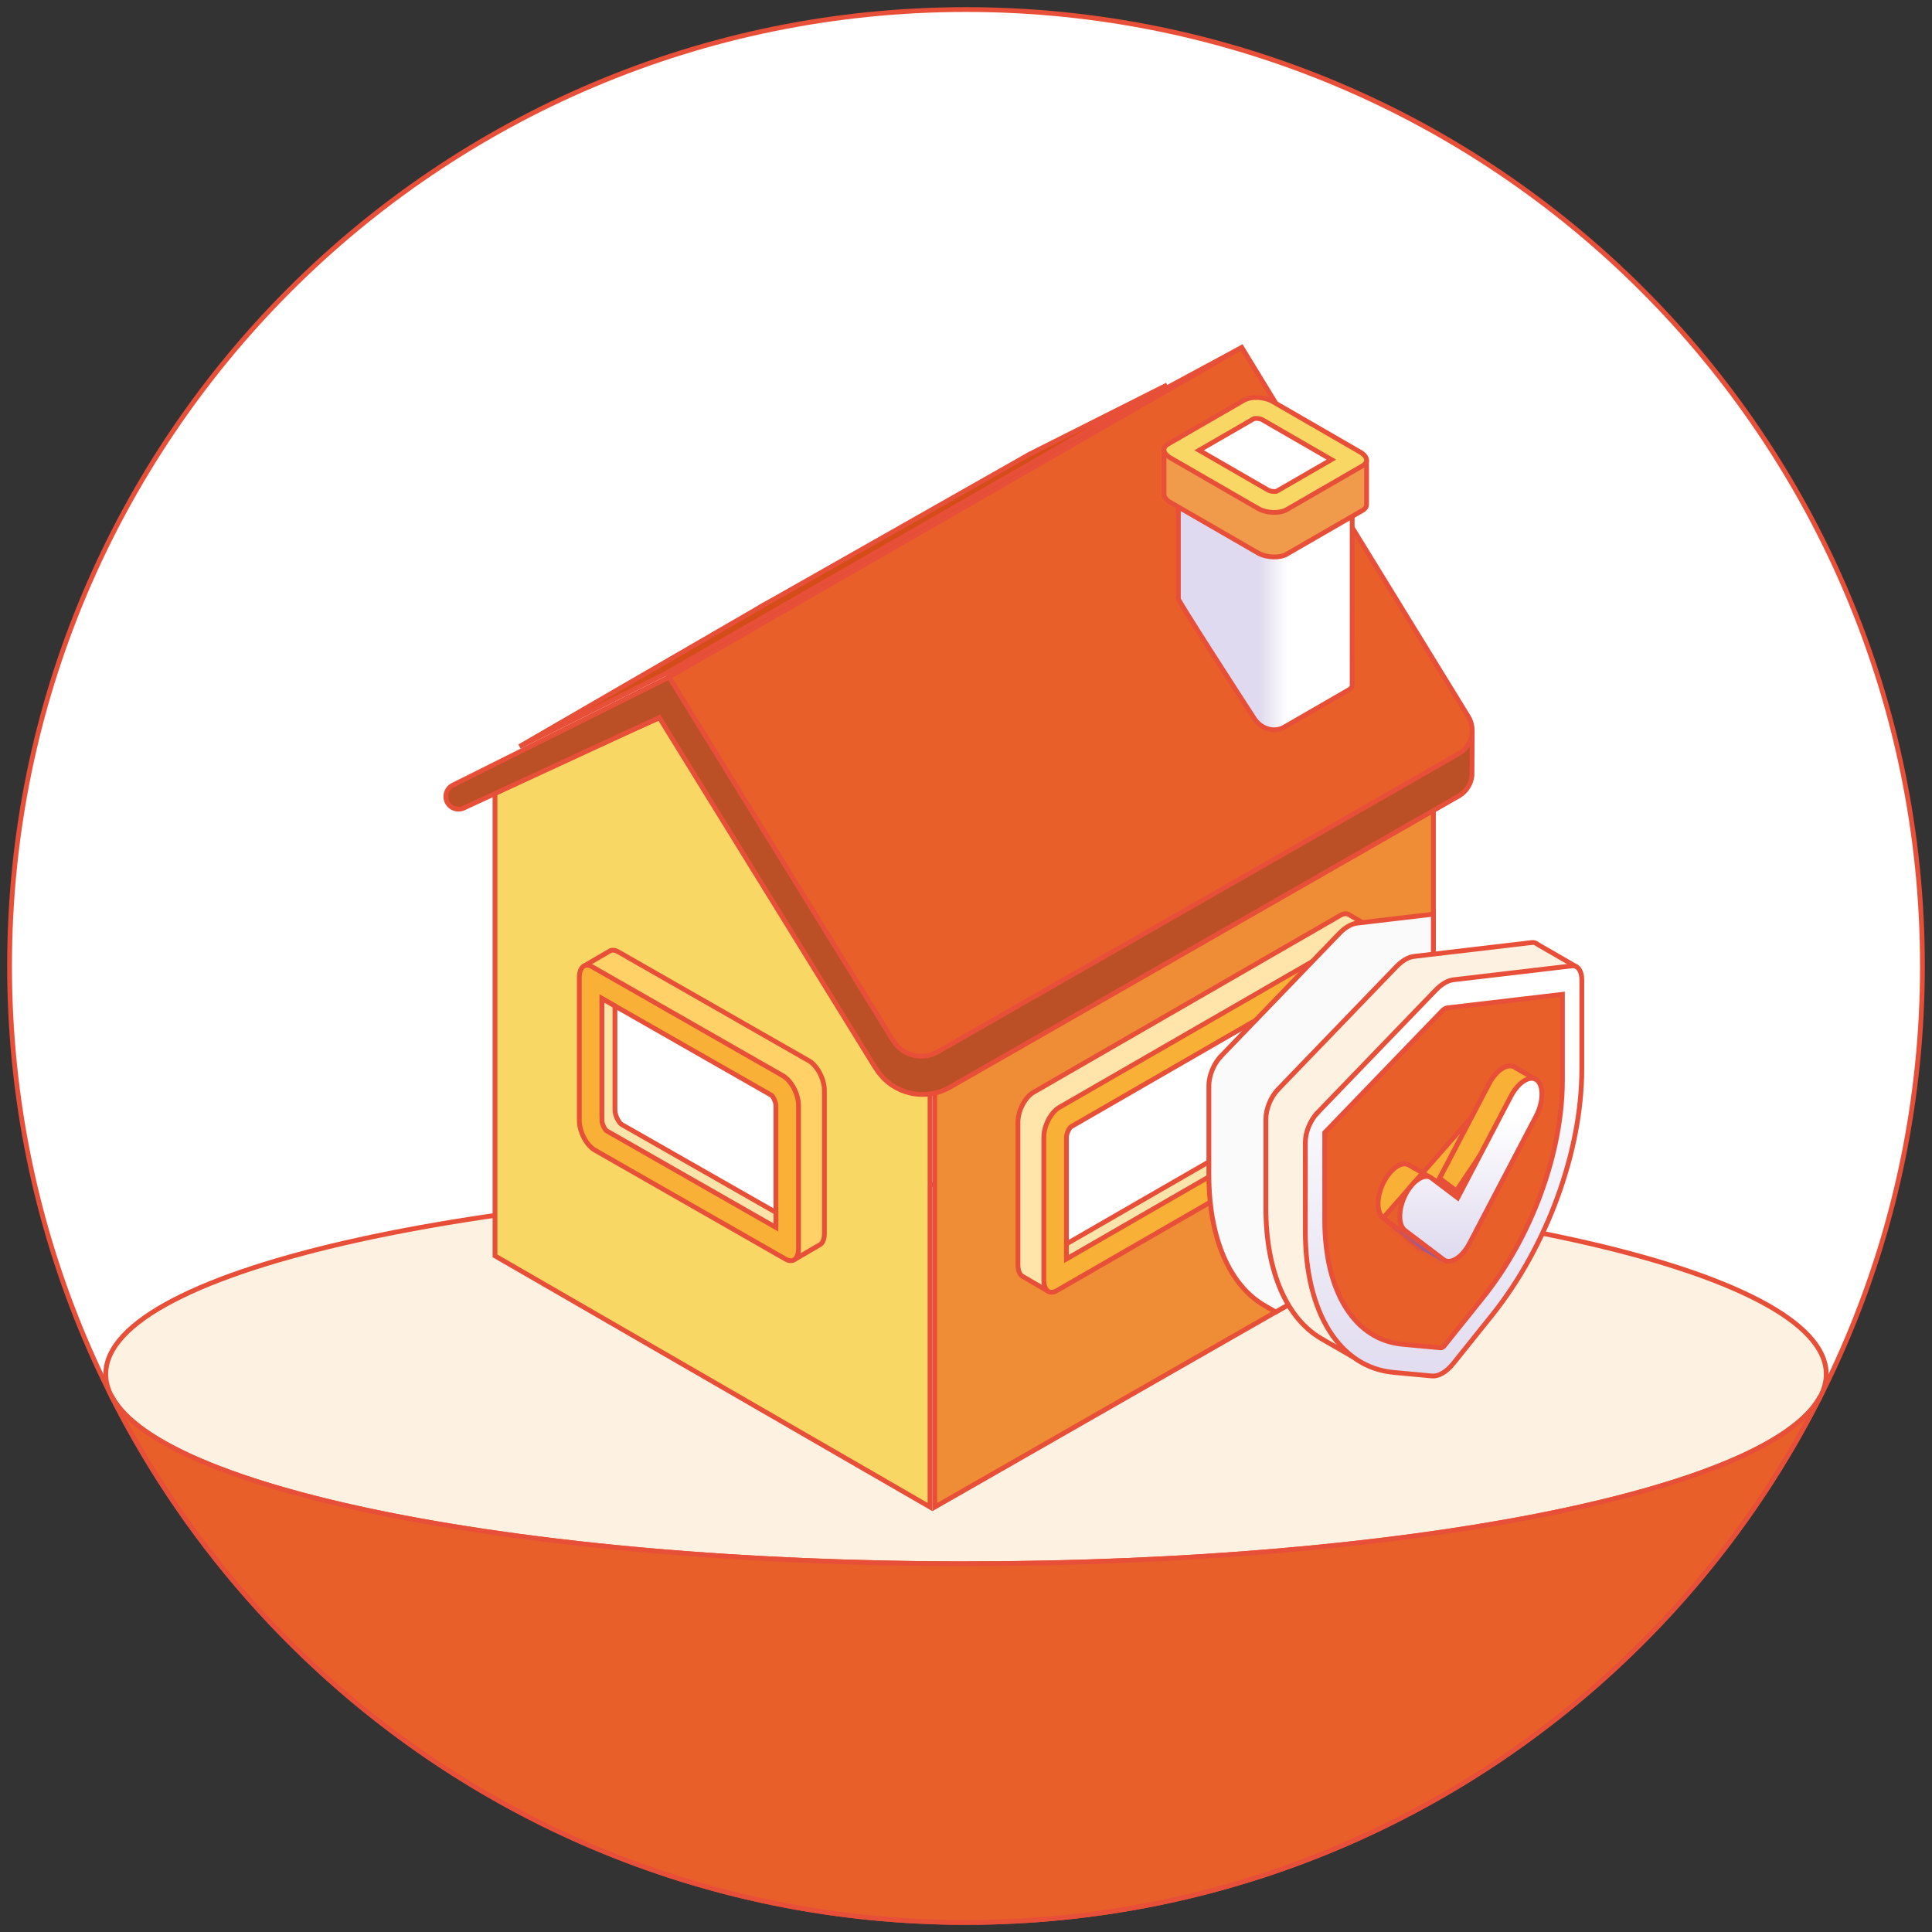 <svg width="202" height="202" viewBox="0 0 202 202" fill="none" xmlns="http://www.w3.org/2000/svg">
<rect x="0" y="0" width="202" height="202" fill="#333333" stroke="none"/>
<path d="M101 201C156.228 201 201 156.228 201 101C201 45.772 156.228 1 101 1C45.772 1 1 45.772 1 101C1 156.228 45.772 201 101 201Z" fill="white" stroke="#E74F38" stroke-width="0.5" stroke-linecap="round" stroke-linejoin="round"/>
<path d="M101 163.5C150.674 163.5 190.943 154.622 190.943 143.67C190.943 132.719 150.674 123.84 101 123.84C51.326 123.84 11.057 132.719 11.057 143.67C11.057 154.622 51.326 163.5 101 163.5Z" fill="#FDF2E1" stroke="#E74F38" stroke-width="0.5" stroke-linecap="round" stroke-linejoin="round"/>
<path d="M101 163.5C54.878 163.5 16.874 155.847 11.672 145.987H11.664C28.128 178.625 61.948 201 101 201C139.966 201 173.723 178.711 190.226 146.192C184.599 155.95 146.8 163.492 101 163.492V163.5Z" fill="#E85F2A" stroke="#E74F38" stroke-width="0.5" stroke-linecap="round" stroke-linejoin="round"/>
<path d="M190.227 146.192C190.227 146.192 190.227 146.184 190.227 146.177C190.227 146.177 190.227 146.184 190.227 146.192Z" fill="#EBE9E9" stroke="#E74F38" stroke-width="0.5" stroke-linecap="round" stroke-linejoin="round"/>
<path d="M190.226 146.192C190.226 146.192 190.226 146.184 190.226 146.177C190.226 146.177 190.226 146.184 190.226 146.192Z" fill="#A66CFF" stroke="#E74F38" stroke-width="0.5" stroke-linecap="round" stroke-linejoin="round"/>
<path d="M149.864 126.959L123.637 89.655L104.472 52.468L127.02 42.358L149.864 78.969V126.959Z" fill="url(#paint0_linear_8789_84452)" stroke="#E74F38" stroke-width="0.5"/>
<path d="M97.737 157.569V109.292L149.863 79.471V127.747L97.737 157.569Z" fill="#EF8C36" stroke="#E74F38" stroke-width="0.5"/>
<path d="M51.753 131.306V82.76L74.394 72.608L97.238 109.219V157.567L51.753 131.306Z" fill="#F8D764" stroke="#E74F38" stroke-width="0.5"/>
<path d="M91.525 111.636L91.51 111.616L69.044 75.213L68.928 75.024L68.727 75.117L48.489 84.483C48.489 84.483 48.488 84.483 48.488 84.483C47.611 84.883 46.613 84.242 46.613 83.277C46.613 82.775 46.897 82.316 47.346 82.092L47.347 82.092L69.715 70.924L69.736 70.913L69.755 70.899L79.553 63.43L129.819 36.333L153.926 76.557L153.902 81.079C153.815 81.943 153.337 82.753 152.529 83.22C152.529 83.221 152.529 83.221 152.529 83.221L100.146 113.198L100.146 113.198L100.131 113.207L100.131 113.207L99.261 113.705C99.26 113.705 99.26 113.705 99.26 113.705C96.704 115.135 93.475 114.408 91.785 112.007C91.785 112.007 91.785 112.007 91.785 112.007L91.525 111.636Z" fill="#BB4F25" stroke="#E74F38" stroke-width="0.5"/>
<path d="M98.055 109.971L98.054 109.972C96.432 110.908 94.36 110.385 93.377 108.791L69.952 70.788L129.824 36.338L153.513 74.913C154.336 76.254 153.891 78.01 152.529 78.796C152.529 78.797 152.529 78.797 152.528 78.797L98.055 109.971Z" fill="#E85F2A" stroke="#E74F38" stroke-width="0.5"/>
<path d="M79.541 63.437L79.543 63.436L107.666 47.475L122.033 40.244L69.486 70.48L54.321 78.051L79.541 63.437Z" fill="#D44D19" stroke="#E74F38" stroke-width="0.5"/>
<path d="M123.205 62.632L123.205 62.632V62.619V51.164L141.378 52.069L141.378 63.601V63.601L141.377 71.642C141.377 71.642 141.377 71.642 141.377 71.643C141.375 71.792 141.287 71.971 141.016 72.127L141.016 72.127L134.201 76.062C134.201 76.062 134.201 76.062 134.201 76.062C134.049 76.15 133.862 76.216 133.651 76.258C132.683 76.45 131.688 75.975 131.139 75.126L131.139 75.126C130.176 73.639 128.185 70.559 126.434 67.818C125.559 66.448 124.743 65.163 124.147 64.205C123.848 63.725 123.606 63.329 123.437 63.045C123.353 62.902 123.289 62.79 123.246 62.711C123.227 62.676 123.214 62.65 123.205 62.632C123.205 62.632 123.205 62.632 123.205 62.632Z" fill="url(#paint1_linear_8789_84452)" stroke="#E74F38" stroke-width="0.5"/>
<path d="M142.882 48.345V52.613L142.88 52.776C142.878 52.967 142.765 53.187 142.441 53.374L134.529 57.942L134.654 58.158L134.529 57.942C134.164 58.153 133.64 58.255 133.079 58.232C132.521 58.208 131.954 58.062 131.512 57.806L131.387 58.023L131.512 57.806L122.375 52.532L122.375 52.532C121.896 52.255 121.711 51.94 121.703 51.698L121.702 51.677L121.702 51.669L121.702 51.658C121.702 51.654 121.702 51.652 121.702 51.652L121.703 51.645V51.638V47.291L142.882 48.345Z" fill="#F09A4B" stroke="#E74F38" stroke-width="0.5"/>
<path d="M122.141 46.42L122.141 46.42L130.053 41.851C130.053 41.851 130.053 41.851 130.053 41.851C130.418 41.641 130.942 41.538 131.503 41.562C132.061 41.585 132.628 41.731 133.07 41.987L133.07 41.987L142.207 47.262C142.654 47.52 142.849 47.814 142.878 48.047C142.904 48.261 142.8 48.508 142.441 48.715L142.441 48.715L134.529 53.283L134.529 53.283C134.164 53.494 133.64 53.596 133.079 53.573C132.521 53.55 131.954 53.404 131.512 53.148L131.387 53.364L131.512 53.148L122.375 47.873C122.375 47.873 122.375 47.873 122.375 47.873C121.927 47.615 121.733 47.321 121.704 47.087C121.678 46.874 121.781 46.627 122.141 46.42Z" fill="#F8D764" stroke="#E74F38" stroke-width="0.5"/>
<path d="M132.606 51.253L132.606 51.252L125.377 47.079L131.106 43.771C131.117 43.768 131.135 43.764 131.16 43.76C131.205 43.753 131.268 43.747 131.347 43.747C131.631 43.747 131.876 43.824 131.976 43.883L139.205 48.056L133.477 51.364C133.476 51.364 133.475 51.364 133.474 51.364C133.461 51.367 133.444 51.371 133.422 51.374C133.377 51.382 133.314 51.388 133.235 51.388C132.951 51.388 132.707 51.311 132.606 51.253Z" fill="white" stroke="#E74F38" stroke-width="0.5"/>
<path d="M141.063 95.645L143.514 97.073L109.366 134.877L108.888 134.597L108.887 134.597L107.001 133.5L106.988 133.492L106.974 133.486C106.686 133.362 106.431 132.973 106.431 132.259V117.326C106.431 116.731 106.613 116.076 106.913 115.501C107.215 114.925 107.622 114.455 108.051 114.208L140.129 95.712L140.129 95.712C140.531 95.48 140.842 95.501 141.052 95.639L141.051 95.639L141.063 95.645Z" fill="#FFE5A9" stroke="#E74F38" stroke-width="0.5"/>
<path d="M142.836 97.286L142.836 97.286C143.258 97.042 143.581 97.077 143.794 97.238C144.023 97.411 144.206 97.787 144.206 98.389V113.322C144.206 113.917 144.024 114.572 143.723 115.146C143.422 115.723 143.014 116.192 142.586 116.44L110.507 134.936L110.507 134.936C110.084 135.18 109.762 135.145 109.549 134.984C109.32 134.811 109.137 134.434 109.137 133.833V118.9C109.137 118.305 109.319 117.65 109.619 117.075C109.921 116.499 110.328 116.029 110.757 115.782C110.757 115.782 110.757 115.782 110.757 115.782L142.836 97.286Z" fill="#F9B036" stroke="#E74F38" stroke-width="0.5"/>
<path d="M111.953 117.824L141.84 100.592V112.783C141.84 112.987 141.763 113.236 141.653 113.46C141.6 113.569 141.543 113.666 141.49 113.74C141.464 113.777 141.44 113.807 141.42 113.829C141.41 113.84 141.402 113.849 141.395 113.855C141.393 113.857 141.391 113.858 141.39 113.86L111.503 131.092V118.9C111.503 118.696 111.58 118.447 111.689 118.223C111.743 118.114 111.8 118.017 111.853 117.943C111.879 117.906 111.903 117.876 111.923 117.854C111.933 117.843 111.941 117.835 111.948 117.829C111.95 117.827 111.951 117.825 111.953 117.824Z" fill="white" stroke="#E74F38" stroke-width="0.5"/>
<path d="M139.793 113.748L139.803 113.742L139.813 113.735C139.894 113.678 139.972 113.585 140.037 113.492C140.107 113.394 140.178 113.274 140.242 113.142C140.368 112.885 140.479 112.557 140.479 112.246V101.376L141.84 100.592V113.322C141.84 113.526 141.763 113.775 141.653 113.999C141.6 114.108 141.543 114.205 141.49 114.279C141.464 114.316 141.44 114.346 141.42 114.368C141.41 114.379 141.402 114.387 141.395 114.393C141.394 114.395 141.392 114.396 141.391 114.397C141.39 114.398 141.39 114.398 141.39 114.398L111.503 131.63V130.059L139.793 113.748Z" fill="#FAE4A9" stroke="#E74F38" stroke-width="0.5"/>
<path d="M61.234 100.9L63.714 99.456L63.714 99.456L63.725 99.449C63.935 99.312 64.245 99.29 64.647 99.522L64.647 99.522L64.648 99.523L84.575 110.909C84.575 110.909 84.575 110.909 84.576 110.909C85.004 111.157 85.411 111.627 85.712 112.203C86.013 112.777 86.195 113.432 86.195 114.027V128.96C86.195 129.674 85.94 130.063 85.652 130.187L85.638 130.193L85.625 130.201L83.739 131.298L83.738 131.298L83.281 131.566L61.234 100.9Z" fill="#FFD166" stroke="#E74F38" stroke-width="0.5"/>
<path d="M61.941 101.096L61.941 101.096L61.941 101.097L81.869 112.483C81.869 112.483 81.869 112.483 81.869 112.484C82.297 112.731 82.705 113.201 83.006 113.777C83.307 114.351 83.489 115.006 83.489 115.601V130.534C83.489 131.136 83.306 131.512 83.077 131.685C82.864 131.846 82.541 131.881 82.119 131.637L82.118 131.637L62.191 120.25C62.19 120.25 62.19 120.25 62.19 120.25C61.762 120.003 61.355 119.533 61.053 118.957C60.752 118.383 60.57 117.728 60.57 117.132V102.199C60.57 101.598 60.754 101.221 60.982 101.048C61.195 100.887 61.518 100.852 61.941 101.096Z" fill="#F9B036" stroke="#E74F38" stroke-width="0.5"/>
<path d="M62.937 104.4L80.673 114.525C80.674 114.526 80.676 114.528 80.678 114.53C80.685 114.536 80.693 114.544 80.703 114.555C80.723 114.577 80.747 114.607 80.773 114.644C80.826 114.718 80.883 114.815 80.936 114.924C81.046 115.148 81.123 115.397 81.123 115.601V127.795L63.386 117.67C63.385 117.669 63.383 117.667 63.381 117.665C63.375 117.659 63.366 117.651 63.356 117.64C63.336 117.618 63.313 117.588 63.286 117.551C63.234 117.476 63.176 117.38 63.123 117.271C63.014 117.047 62.937 116.797 62.937 116.594V104.4Z" fill="white" stroke="#E74F38" stroke-width="0.5"/>
<path d="M62.937 117.132V104.402L64.297 105.187V116.057C64.297 116.367 64.409 116.695 64.534 116.953C64.598 117.084 64.669 117.204 64.739 117.303C64.805 117.396 64.883 117.488 64.964 117.546L64.974 117.553L64.984 117.559L81.123 126.761V128.334L63.386 118.208C63.385 118.207 63.383 118.206 63.381 118.204C63.375 118.198 63.366 118.189 63.356 118.178C63.336 118.156 63.313 118.126 63.286 118.089C63.234 118.015 63.176 117.919 63.123 117.809C63.014 117.585 62.937 117.336 62.937 117.132Z" fill="#FAE4A9" stroke="#E74F38" stroke-width="0.5"/>
<path d="M141.878 96.52L149.863 95.582V127.747L133.383 137.176L132.406 136.612L132.406 136.611L132.202 136.493C128.597 134.412 126.392 129.515 126.392 122.816V113.532C126.392 112.466 126.904 111.21 127.663 110.423L127.483 110.249L127.663 110.423L140.024 97.603C140.024 97.603 140.024 97.603 140.024 97.602C140.335 97.28 140.656 97.025 140.971 96.843C141.287 96.661 141.593 96.554 141.878 96.52L141.878 96.52Z" fill="#FAFAFA" stroke="#E74F38" stroke-width="0.5"/>
<path d="M141.248 141.75L138.369 140.088L138.37 140.087L138.165 139.969C134.56 137.888 132.354 132.991 132.354 126.292V117.008C132.354 115.943 132.867 114.686 133.626 113.899L133.446 113.725L133.626 113.899L145.987 101.079C145.987 101.079 145.987 101.079 145.987 101.079C146.299 100.756 146.619 100.502 146.934 100.319C147.25 100.137 147.556 100.03 147.84 99.997L147.84 99.997L160.202 98.543C160.423 98.517 160.544 98.593 160.798 98.75C160.845 98.78 160.897 98.812 160.955 98.847L160.955 98.847L160.959 98.85L164.626 100.967L141.248 141.75Z" fill="#FDF2E1" stroke="#E74F38" stroke-width="0.5"/>
<path d="M151.963 102.441L151.964 102.441L164.325 100.988C164.637 100.951 164.887 101.063 165.07 101.299C165.26 101.546 165.387 101.942 165.387 102.473V102.474V111.757C165.387 120.358 161.745 130.34 155.973 137.54L151.956 142.55C151.209 143.482 150.379 143.925 149.736 143.865L145.719 143.494C142.904 143.233 140.602 141.697 138.996 139.153C137.387 136.603 136.478 133.036 136.478 128.737V119.453C136.478 118.387 136.99 117.131 137.749 116.343L137.569 116.17L137.749 116.343L150.11 103.523C150.11 103.523 150.11 103.523 150.11 103.523C150.737 102.874 151.392 102.508 151.963 102.441Z" fill="url(#paint2_linear_8789_84452)" stroke="#E74F38" stroke-width="0.5"/>
<path d="M151.303 105.379L151.303 105.379L163.36 103.962V112.929C163.36 116.644 162.586 120.733 161.119 124.751L161.354 124.837L161.119 124.751C159.652 128.77 157.558 132.539 155.064 135.649L151.047 140.66L151.242 140.816L151.047 140.66C150.966 140.76 150.882 140.833 150.808 140.875L150.808 140.875C150.734 140.918 150.678 140.926 150.648 140.923L150.648 140.923L146.631 140.551C144.204 140.327 142.162 139.017 140.724 136.737L140.512 136.87L140.724 136.737C139.281 134.45 138.507 131.283 138.507 127.566V118.419L150.773 105.698L150.773 105.698C150.869 105.598 150.965 105.522 151.058 105.468C151.151 105.414 151.233 105.388 151.303 105.379Z" fill="#E85F2A" stroke="#E74F38" stroke-width="0.5"/>
<path d="M158.407 111.61L158.406 111.61C158.089 111.386 157.644 111.39 157.137 111.678C156.632 111.965 156.107 112.517 155.699 113.296C155.699 113.296 155.699 113.296 155.699 113.296L150.423 123.377L150.292 123.627L150.06 123.467L149.453 123.05L147.65 122.001L147.649 122.01L147.315 121.811C146.998 121.622 146.565 121.652 146.075 121.954C145.588 122.254 145.087 122.802 144.695 123.552L144.695 123.552C144.287 124.33 144.087 125.155 144.087 125.852C144.087 126.56 144.291 127.082 144.624 127.334M158.407 111.61L144.624 127.334M158.407 111.61L158.416 111.617L158.42 111.619L158.422 111.621L158.425 111.622L158.43 111.625L158.448 111.636L158.513 111.673L158.741 111.806L159.429 112.205L160.117 112.604L160.226 112.667L150.81 131.632M158.407 111.61L150.81 131.632M144.624 127.334L148.663 130.387L148.512 130.586M144.624 127.334L148.512 130.586M148.512 130.586L148.663 130.387C148.719 130.43 148.784 130.463 148.857 130.493L149.115 130.597L149.096 130.634M148.512 130.586L149.096 130.634M150.81 131.632L149.096 130.634M150.81 131.632L149.096 130.634" fill="#F9B036" stroke="#E74F38" stroke-width="0.5"/>
<mask id="path-29-inside-1_8789_84452" fill="white">
<path d="M146.749 128.847L144.471 127.531C144.472 127.532 144.472 127.533 144.473 127.534L148.512 130.586C148.591 130.646 148.676 130.69 148.764 130.725L148.762 130.729L150.915 131.983L151.02 131.771L146.749 128.847Z"/>
</mask>
<path d="M146.749 128.847L144.471 127.531C144.472 127.532 144.472 127.533 144.473 127.534L148.512 130.586C148.591 130.646 148.676 130.69 148.764 130.725L148.762 130.729L150.915 131.983L151.02 131.771L146.749 128.847Z" fill="url(#paint3_linear_8789_84452)"/>
<path d="M146.749 128.847L147.032 128.434L147.016 128.423L146.999 128.414L146.749 128.847ZM144.471 127.531L144.721 127.098L144.171 127.931L144.471 127.531ZM144.473 127.534L144.775 127.135L144.773 127.134L144.473 127.534ZM148.512 130.586L148.813 130.188L148.813 130.188L148.512 130.586ZM148.764 130.725L149.205 130.961L149.467 130.469L148.95 130.261L148.764 130.725ZM148.762 130.729L148.321 130.493L148.094 130.918L148.51 131.161L148.762 130.729ZM150.915 131.983L150.664 132.415L151.125 132.684L151.363 132.205L150.915 131.983ZM151.02 131.771L151.468 131.994L151.661 131.605L151.303 131.359L151.02 131.771ZM146.999 128.414L144.721 127.098L144.221 127.964L146.499 129.28L146.999 128.414ZM144.171 127.931C144.153 127.918 144.139 127.906 144.131 127.898C144.127 127.895 144.124 127.892 144.122 127.89C144.12 127.888 144.119 127.887 144.119 127.887C144.119 127.887 144.12 127.887 144.12 127.887C144.12 127.887 144.12 127.888 144.12 127.888C144.121 127.888 144.122 127.889 144.123 127.89C144.125 127.892 144.128 127.896 144.133 127.9C144.141 127.908 144.155 127.92 144.173 127.934L144.773 127.134C144.791 127.147 144.805 127.159 144.813 127.166C144.817 127.17 144.82 127.173 144.822 127.175C144.824 127.177 144.825 127.178 144.825 127.178C144.825 127.178 144.824 127.178 144.824 127.178C144.824 127.178 144.824 127.177 144.824 127.177C144.823 127.176 144.822 127.176 144.821 127.175C144.819 127.172 144.816 127.169 144.811 127.165C144.803 127.157 144.789 127.145 144.771 127.131L144.171 127.931ZM144.172 127.932L148.21 130.985L148.813 130.188L144.775 127.135L144.172 127.932ZM148.21 130.985C148.334 131.079 148.461 131.142 148.577 131.189L148.95 130.261C148.891 130.237 148.848 130.214 148.813 130.188L148.21 130.985ZM148.322 130.49L148.321 130.493L149.203 130.964L149.205 130.961L148.322 130.49ZM148.51 131.161L150.664 132.415L151.167 131.551L149.013 130.297L148.51 131.161ZM151.363 132.205L151.468 131.994L150.573 131.549L150.467 131.761L151.363 132.205ZM151.303 131.359L147.032 128.434L146.467 129.259L150.738 132.184L151.303 131.359Z" fill="#E74F38" mask="url(#path-29-inside-1_8789_84452)"/>
<path d="M158.406 111.61L158.406 111.61L158.416 111.617L158.419 111.619L158.422 111.621L158.425 111.622L158.43 111.625L158.448 111.636L158.513 111.673L158.741 111.806L159.429 112.205L160.117 112.604L160.198 112.651L152.264 124.506L150.521 123.189L155.699 113.296C156.106 112.517 156.632 111.965 157.137 111.678C157.644 111.39 158.089 111.386 158.406 111.61Z" fill="#F9B036" stroke="#E74F38" stroke-width="0.5"/>
<path d="M146.97 124.865L146.97 124.865C147.379 124.085 147.905 123.521 148.41 123.229C148.916 122.937 149.356 122.936 149.671 123.174L152.173 125.065L152.408 125.243L152.545 124.982L157.974 114.609C157.974 114.609 157.974 114.609 157.974 114.609C158.382 113.829 158.909 113.266 159.414 112.974C159.92 112.682 160.36 112.68 160.675 112.918C161.008 113.17 161.212 113.693 161.212 114.4C161.212 115.098 161.012 115.922 160.604 116.701L153.639 130.009L153.639 130.009C153.231 130.789 152.704 131.352 152.199 131.644C151.693 131.936 151.253 131.938 150.938 131.7C150.938 131.7 150.938 131.7 150.938 131.7L146.9 128.647C146.566 128.395 146.362 127.873 146.362 127.165C146.362 126.468 146.563 125.643 146.97 124.865Z" fill="url(#paint4_linear_8789_84452)" stroke="#E74F38" stroke-width="0.5"/>
<defs>
<linearGradient id="paint0_linear_8789_84452" x1="127.121" y1="77.324" x2="127.121" y2="16.539" gradientUnits="userSpaceOnUse">
<stop stop-color="#DFDAEF"/>
<stop offset="1" stop-color="white"/>
</linearGradient>
<linearGradient id="paint1_linear_8789_84452" x1="131.686" y1="63.726" x2="134.664" y2="63.726" gradientUnits="userSpaceOnUse">
<stop stop-color="#DFDAEF"/>
<stop offset="1" stop-color="white"/>
</linearGradient>
<linearGradient id="paint2_linear_8789_84452" x1="150.932" y1="146.026" x2="150.932" y2="110.965" gradientUnits="userSpaceOnUse">
<stop stop-color="#DFDAEF"/>
<stop offset="1" stop-color="white"/>
</linearGradient>
<linearGradient id="paint3_linear_8789_84452" x1="149.185" y1="130.837" x2="145.912" y2="128.141" gradientUnits="userSpaceOnUse">
<stop offset="0.032" stop-color="#7662BD"/>
<stop offset="1" stop-color="#7662BD" stop-opacity="0"/>
</linearGradient>
<linearGradient id="paint4_linear_8789_84452" x1="153.787" y1="131.636" x2="153.787" y2="116.845" gradientUnits="userSpaceOnUse">
<stop stop-color="#DFDAEF"/>
<stop offset="1" stop-color="white"/>
</linearGradient>
</defs>
</svg>
